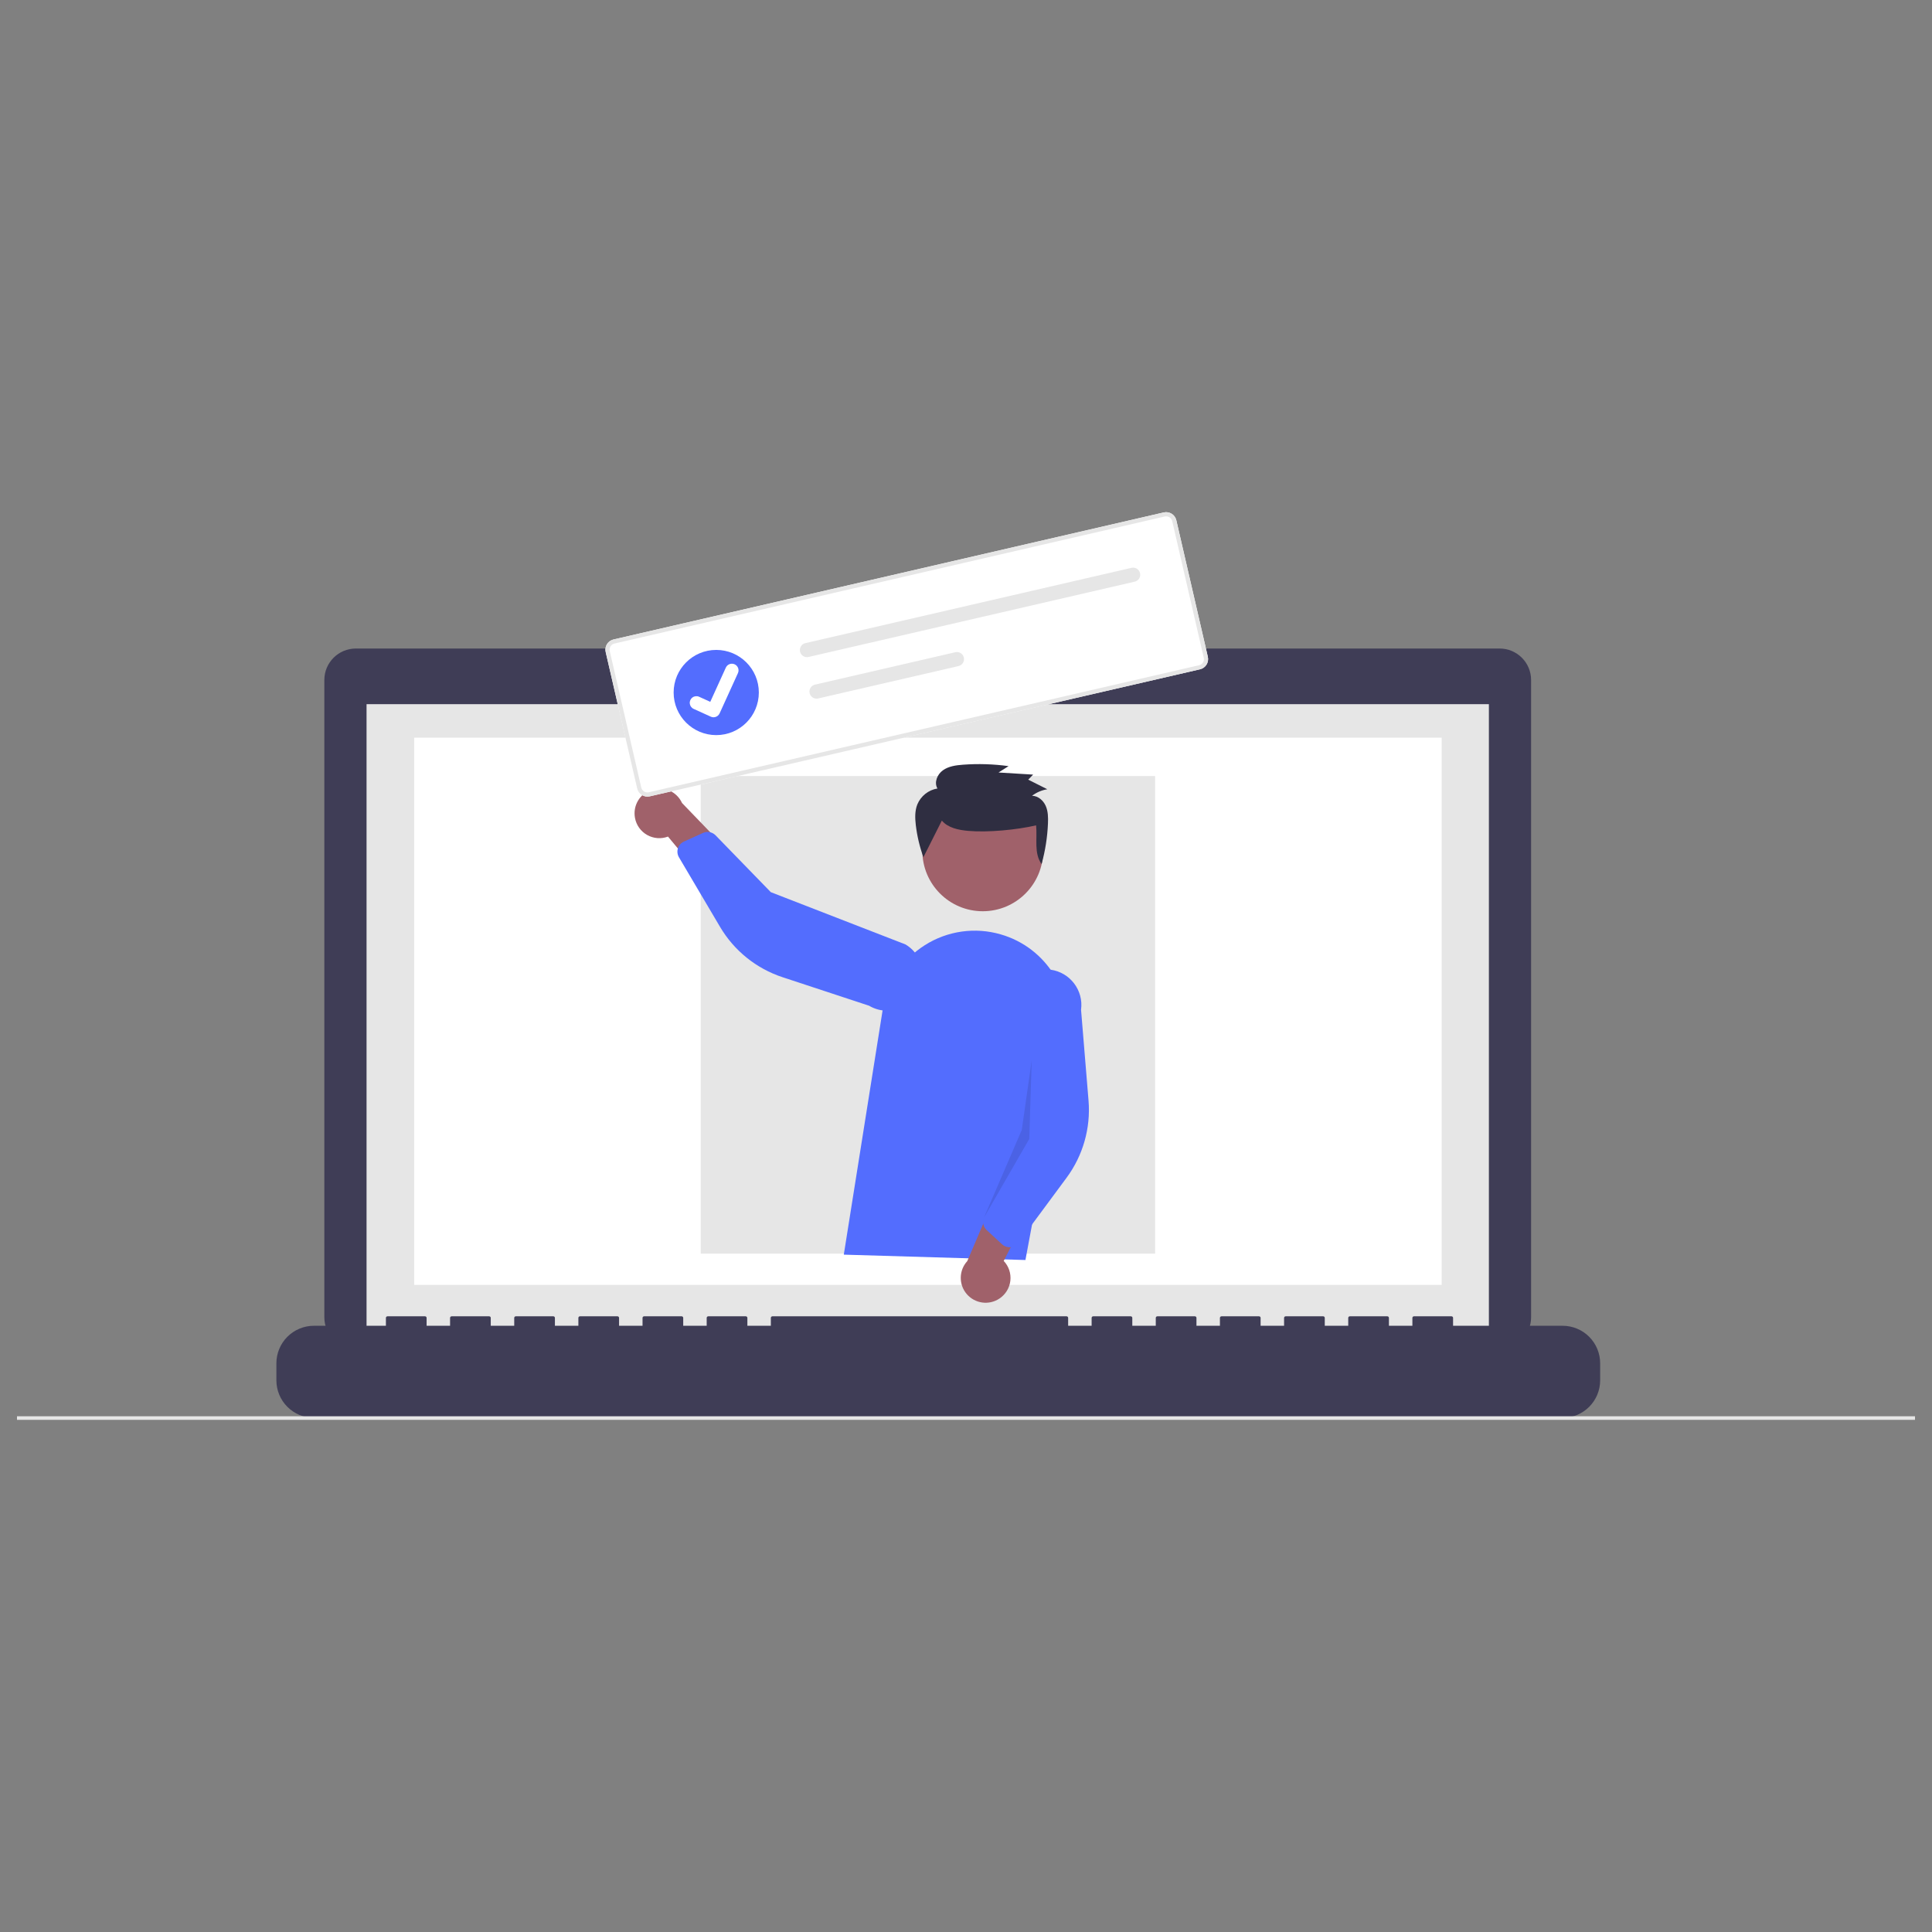 <?xml version="1.0" encoding="UTF-8" standalone="no" ?>
<!DOCTYPE svg PUBLIC "-//W3C//DTD SVG 1.1//EN" "http://www.w3.org/Graphics/SVG/1.1/DTD/svg11.dtd">
<svg xmlns="http://www.w3.org/2000/svg" xmlns:xlink="http://www.w3.org/1999/xlink" version="1.1" width="1080" height="1080" viewBox="0 0 1080 1080" xml:space="preserve">
<rect x="0" y="0" width="1080" height="1080" fill="#808080" stroke="none"/>
<desc>Created with Fabric.js 5.2.4</desc>
<defs>
</defs>
<g transform="matrix(1 0 0 1 540 540)" id="bda7badc-d772-4ba4-a776-b49ef374a1bb"  >
<rect style="stroke: none; stroke-width: 1; stroke-dasharray: none; stroke-linecap: butt; stroke-dashoffset: 0; stroke-linejoin: miter; stroke-miterlimit: 4; fill: rgb(255,255,255); fill-rule: nonzero; opacity: 1; visibility: hidden;" vector-effect="non-scaling-stroke"  x="-540" y="-540" rx="0" ry="0" width="1080" height="1080" />
</g>
<g transform="matrix(1 0 0 1 540 540)" id="fa1e77e0-42db-418e-a4cc-45e8ebf034ee"  >
</g>
<g transform="matrix(1 0 0 1 518.6 555.58)" id="f8c762bc-b7e7-4c8e-b73e-f411c620c2bd-59"  >
<path style="stroke: none; stroke-width: 1; stroke-dasharray: none; stroke-linecap: butt; stroke-dashoffset: 0; stroke-linejoin: miter; stroke-miterlimit: 4; fill: rgb(63,61,86); fill-rule: nonzero; opacity: 1;" vector-effect="non-scaling-stroke"  transform=" translate(-578.6, -465.58)" d="M 898.293 272.533 L 638.123 272.533 L 638.123 267.171 L 520.152 267.171 L 520.152 272.533 L 258.91 272.533 C 249.19 272.533 241.31 280.412 241.31 290.133 L 241.31 290.133 L 241.31 646.383 C 241.31 656.103 249.19 663.983 258.91 663.983 L 898.293 663.983 C 902.961 663.983 907.437 662.128 910.738 658.828 C 914.039 655.527 915.893 651.05 915.893 646.383 L 915.893 290.131 C 915.892 280.411 908.012 272.533 898.293 272.533 Z" stroke-linecap="round" />
</g>
<g transform="matrix(1 0 0 1 518.6 570.59)" id="febd0196-f53d-4e2b-8506-d3dc9ab4b723"  >
<rect style="stroke: none; stroke-width: 1; stroke-dasharray: none; stroke-linecap: butt; stroke-dashoffset: 0; stroke-linejoin: miter; stroke-miterlimit: 4; fill: rgb(230,230,230); fill-rule: nonzero; opacity: 1;" vector-effect="non-scaling-stroke"  x="-313.695" y="-176.956" rx="0" ry="0" width="627.391" height="353.913" />
</g>
<g transform="matrix(1 0 0 1 518.71 565.31)" id="a687e43e-dc25-402c-aff7-aaf80cd82cec"  >
<rect style="stroke: none; stroke-width: 1; stroke-dasharray: none; stroke-linecap: butt; stroke-dashoffset: 0; stroke-linejoin: miter; stroke-miterlimit: 4; fill: rgb(255,255,255); fill-rule: nonzero; opacity: 1;" vector-effect="non-scaling-stroke"  x="-287.195" y="-152.956" rx="0" ry="0" width="574.391" height="305.913" />
</g>
<g transform="matrix(1 0 0 1 518.06 377.55)" id="fb392c0f-c18b-4dca-9f8d-a13ba02e8cd8"  >
<circle style="stroke: none; stroke-width: 1; stroke-dasharray: none; stroke-linecap: butt; stroke-dashoffset: 0; stroke-linejoin: miter; stroke-miterlimit: 4; fill: rgb(83,109,254); fill-rule: nonzero; opacity: 1;" vector-effect="non-scaling-stroke"  cx="0" cy="0" r="6.435" />
</g>
<g transform="matrix(1 0 0 1 524.5 764.21)" id="a3b325e1-b438-4eea-a78d-99975bd1014d-60"  >
<path style="stroke: none; stroke-width: 1; stroke-dasharray: none; stroke-linecap: butt; stroke-dashoffset: 0; stroke-linejoin: miter; stroke-miterlimit: 4; fill: rgb(63,61,86); fill-rule: nonzero; opacity: 1;" vector-effect="non-scaling-stroke"  transform=" translate(-584.5, -674.21)" d="M 933.507 651.112 L 872.278 651.112 L 872.278 646.7 C 872.278 646.216 871.886 645.825 871.403 645.825 L 850.41 645.825 C 849.927 645.825 849.535 646.216 849.535 646.7 L 849.535 646.7 L 849.535 651.112 L 836.415 651.112 L 836.415 646.7 C 836.415 646.216 836.023 645.825 835.54 645.825 L 814.547 645.825 C 814.064 645.825 813.672 646.216 813.672 646.7 L 813.672 646.7 L 813.672 651.112 L 800.552 651.112 L 800.552 646.7 C 800.552 646.216 800.16 645.825 799.677 645.825 L 778.684 645.825 C 778.201 645.825 777.809 646.216 777.809 646.7 L 777.809 646.7 L 777.809 651.112 L 764.689 651.112 L 764.689 646.7 C 764.689 646.216 764.297 645.825 763.814 645.825 L 742.822 645.825 C 742.339 645.825 741.947 646.216 741.947 646.7 L 741.947 646.7 L 741.947 651.112 L 728.826 651.112 L 728.826 646.7 C 728.826 646.216 728.434 645.825 727.951 645.825 L 706.959 645.825 C 706.476 645.825 706.084 646.216 706.084 646.7 L 706.084 646.7 L 706.084 651.112 L 692.963 651.112 L 692.963 646.7 C 692.963 646.216 692.571 645.825 692.088 645.825 L 671.1 645.825 C 670.617 645.825 670.225 646.216 670.225 646.7 L 670.225 646.7 L 670.225 651.112 L 657.1 651.112 L 657.1 646.7 C 657.1 646.216 656.708 645.825 656.225 645.825 L 491.781 645.825 C 491.298 645.825 490.906 646.216 490.906 646.7 L 490.906 646.7 L 490.906 651.112 L 477.786 651.112 L 477.786 646.7 C 477.786 646.216 477.394 645.825 476.911 645.825 L 455.918 645.825 C 455.435 645.825 455.043 646.216 455.043 646.7 L 455.043 646.7 L 455.043 651.112 L 441.923 651.112 L 441.923 646.7 C 441.923 646.216 441.531 645.825 441.048 645.825 L 420.056 645.825 C 419.573 645.825 419.181 646.216 419.181 646.7 L 419.181 646.7 L 419.181 651.112 L 406.06 651.112 L 406.06 646.7 C 406.06 646.216 405.668 645.825 405.185 645.825 L 384.193 645.825 C 383.71 645.825 383.318 646.216 383.318 646.7 L 383.318 646.7 L 383.318 651.112 L 370.2 651.112 L 370.2 646.7 C 370.2 646.216 369.808 645.825 369.325 645.825 L 348.33 645.825 C 347.847 645.825 347.455 646.216 347.455 646.7 L 347.455 646.7 L 347.455 651.112 L 334.335 651.112 L 334.335 646.7 C 334.335 646.216 333.943 645.825 333.46 645.825 L 312.467 645.825 C 311.984 645.825 311.592 646.216 311.592 646.7 L 311.592 646.7 L 311.592 651.112 L 298.472 651.112 L 298.472 646.7 C 298.472 646.216 298.08 645.825 297.597 645.825 L 276.6 645.825 C 276.117 645.825 275.725 646.216 275.725 646.7 L 275.725 646.7 L 275.725 651.112 L 235.493 651.112 C 229.925 651.112 224.586 653.323 220.649 657.26 C 216.712 661.197 214.5 666.537 214.5 672.105 L 214.5 681.597 C 214.5 687.164 216.712 692.504 220.649 696.441 C 224.586 700.378 229.925 702.59 235.493 702.59 L 933.507 702.59 C 945.101 702.59 954.499 693.191 954.5 681.598 L 954.5 672.106 C 954.5 666.538 952.288 661.198 948.351 657.261 C 944.414 653.324 939.075 651.113 933.507 651.113 Z" stroke-linecap="round" />
</g>
<g transform="matrix(1 0 0 1 518.71 567.31)" id="e8772b6c-5a9b-4fa1-81c9-662ac65893c6"  >
<rect style="stroke: none; stroke-width: 1; stroke-dasharray: none; stroke-linecap: butt; stroke-dashoffset: 0; stroke-linejoin: miter; stroke-miterlimit: 4; fill: rgb(230,230,230); fill-rule: nonzero; opacity: 1;" vector-effect="non-scaling-stroke"  x="-127" y="-133.5" rx="0" ry="0" width="254" height="267" />
</g>
<g transform="matrix(1 0 0 1 540 792.7)" id="a87049f2-d9c9-408d-98dd-ac42069ee321"  >
<rect style="stroke: none; stroke-width: 1; stroke-dasharray: none; stroke-linecap: butt; stroke-dashoffset: 0; stroke-linejoin: miter; stroke-miterlimit: 4; fill: rgb(230,230,230); fill-rule: nonzero; opacity: 1;" vector-effect="non-scaling-stroke"  x="-530.5" y="-1" rx="0" ry="0" width="1061" height="2" />
</g>
<g transform="matrix(1 0 0 1 549.36 475.63)" id="b9fa2d1d-eaff-4f39-9574-6fdb852a47dd"  >
<circle style="stroke: none; stroke-width: 1; stroke-dasharray: none; stroke-linecap: butt; stroke-dashoffset: 0; stroke-linejoin: miter; stroke-miterlimit: 4; fill: rgb(160,97,106); fill-rule: nonzero; opacity: 1;" vector-effect="non-scaling-stroke"  cx="0" cy="0" r="33.757" />
</g>
<g transform="matrix(1 0 0 1 534.31 612.3)" id="a3ede095-a03b-477f-a348-b0bb518c525f-66"  >
<path style="stroke: none; stroke-width: 1; stroke-dasharray: none; stroke-linecap: butt; stroke-dashoffset: 0; stroke-linejoin: miter; stroke-miterlimit: 4; fill: rgb(83,109,254); fill-rule: nonzero; opacity: 1;" vector-effect="non-scaling-stroke"  transform=" translate(-594.31, -522.3)" d="M 531.686 611.356 L 553.486 474.119 C 555.831 459.358 564.41 446.318 577.037 438.323 C 589.663 430.327 605.119 428.146 619.465 432.338 L 619.465 432.338 C 645.158 439.769 660.99 465.516 656.026 491.798 L 633.226 614.357 Z" stroke-linecap="round" />
</g>
<g transform="matrix(1 0 0 1 560.34 694.73)" id="a14f3686-8e71-4892-a260-94847064fbe5-67"  >
<path style="stroke: none; stroke-width: 1; stroke-dasharray: none; stroke-linecap: butt; stroke-dashoffset: 0; stroke-linejoin: miter; stroke-miterlimit: 4; fill: rgb(160,97,106); fill-rule: nonzero; opacity: 1;" vector-effect="non-scaling-stroke"  transform=" translate(-620.34, -604.73)" d="M 618.676 635.911 C 622.089 633.657 624.328 630.007 624.792 625.943 C 625.255 621.879 623.894 617.819 621.076 614.855 L 643.611 571.216 L 618.233 573.924 L 600.724 614.95 C 595.974 620.131 595.84 628.044 600.412 633.384 C 604.985 638.723 612.824 639.808 618.675 635.912 Z" stroke-linecap="round" />
</g>
<g transform="matrix(1 0 0 1 579.14 619.55)" id="aefe090c-eadc-4acf-b060-d0ae14889076-68"  >
<path style="stroke: none; stroke-width: 1; stroke-dasharray: none; stroke-linecap: butt; stroke-dashoffset: 0; stroke-linejoin: miter; stroke-miterlimit: 4; fill: rgb(83,109,254); fill-rule: nonzero; opacity: 1;" vector-effect="non-scaling-stroke"  transform=" translate(-639.14, -529.55)" d="M 623.502 607.158 C 622.255 606.982 621.092 606.43 620.167 605.576 L 611.545 597.609 C 609.637 595.837 609.038 593.063 610.045 590.663 L 627.277 549.818 L 624.832 469.113 C 626.319 458.21 636.364 450.577 647.266 452.064 C 658.169 453.551 665.802 463.596 664.315 474.499 L 664.315 474.499 L 668.495 525.232 C 669.766 540.629 665.4 555.964 656.211 568.384 L 629.338 604.713 C 628.292 606.125 626.696 607.026 624.947 607.192 C 624.466 607.237 623.981 607.226 623.502 607.158 Z" stroke-linecap="round" />
</g>
<g transform="matrix(1 0 0 1 383.46 473.09)" id="b24d83c7-6fd4-4d89-b0e2-e143511102b2-69"  >
<path style="stroke: none; stroke-width: 1; stroke-dasharray: none; stroke-linecap: butt; stroke-dashoffset: 0; stroke-linejoin: miter; stroke-miterlimit: 4; fill: rgb(160,97,106); fill-rule: nonzero; opacity: 1;" vector-effect="non-scaling-stroke"  transform=" translate(-443.46, -383.09)" d="M 414.959 367.24 C 415.704 371.261 418.191 374.747 421.753 376.758 C 425.314 378.769 429.583 379.1 433.412 377.661 L 464.812 415.427 L 472.212 391.001 L 441.26 358.882 C 438.338 352.491 431.106 349.287 424.409 351.415 C 417.712 353.543 413.657 360.335 414.96 367.24 Z" stroke-linecap="round" />
</g>
<g transform="matrix(1 0 0 1 447.3 515.03)" id="a479cb15-9c48-424e-90d4-4868fd6ffd90-70"  >
<path style="stroke: none; stroke-width: 1; stroke-dasharray: none; stroke-linecap: butt; stroke-dashoffset: 0; stroke-linejoin: miter; stroke-miterlimit: 4; fill: rgb(83,109,254); fill-rule: nonzero; opacity: 1;" vector-effect="non-scaling-stroke"  transform=" translate(-507.3, -425.03)" d="M 439.556 382.894 C 440.204 381.814 441.166 380.958 442.313 380.44 L 453.013 375.607 C 455.388 374.54 458.177 375.07 459.995 376.934 L 490.889 408.727 L 566.161 437.942 C 572.286 441.575 576.005 448.201 575.918 455.322 C 575.831 462.443 571.949 468.976 565.737 472.458 C 559.525 475.939 551.927 475.841 545.807 472.2 L 545.807 472.2 L 497.46 456.268 C 482.785 451.434 470.366 441.435 462.512 428.131 L 439.536 389.221 C 438.644 387.707 438.436 385.886 438.965 384.211 C 439.11 383.75 439.31 383.308 439.559 382.895 Z" stroke-linecap="round" />
</g>
<g transform="matrix(1 0 0 1 563.39 636.68)" id="fbb91ec3-afe3-4815-be57-4aca5997223d-71"  >
<path style="stroke: none; stroke-width: 1; stroke-dasharray: none; stroke-linecap: butt; stroke-dashoffset: 0; stroke-linejoin: miter; stroke-miterlimit: 4; fill: rgb(0,0,0); fill-rule: nonzero; opacity: 0.1;" vector-effect="non-scaling-stroke"  transform=" translate(-623.39, -546.68)" d="M 636.737 502.685 L 635.363 546.666 L 610.044 590.666 L 631.185 541.636 Z" stroke-linecap="round" />
</g>
<g transform="matrix(1 0 0 1 548.75 455.08)" id="b3c0f84b-28f9-45ec-afed-9c3bdf0aec76-72"  >
<path style="stroke: none; stroke-width: 1; stroke-dasharray: none; stroke-linecap: butt; stroke-dashoffset: 0; stroke-linejoin: miter; stroke-miterlimit: 4; fill: rgb(47,46,65); fill-rule: nonzero; opacity: 1;" vector-effect="non-scaling-stroke"  transform=" translate(-608.75, -365.08)" d="M 586.495 368.712 C 589.977 372.833 595.869 373.995 601.305 374.472 C 612.344 375.44 628.396 373.872 639.184 371.379 C 639.954 378.842 637.855 386.888 642.25 393.027 C 644.311 385.594 645.509 377.95 645.821 370.244 C 645.954 366.944 645.902 363.52 644.559 360.486 C 643.216 357.452 640.287 354.877 636.914 354.85 C 639.42 352.949 642.355 351.694 645.461 351.196 L 634.781 345.829 L 637.524 343.013 L 618.188 341.83 L 623.788 338.272 C 615.359 337.114 606.832 336.846 598.347 337.472 C 594.407 337.762 590.287 338.317 587.095 340.6 C 583.903 342.883 582.058 347.42 584.04 350.772 C 578.995 351.6 574.738 354.978 572.784 359.703 C 571.361 363.311 571.491 367.319 571.93 371.164 C 572.659 377.313 574.088 383.359 576.19 389.184" stroke-linecap="round" />
</g>
<g transform="matrix(1 0 0 1 506.88 365.81)" id="a138b9cb-cdfc-4f68-9e32-04b91bb430b4-73"  >
<path style="stroke: none; stroke-width: 1; stroke-dasharray: none; stroke-linecap: butt; stroke-dashoffset: 0; stroke-linejoin: miter; stroke-miterlimit: 4; fill: rgb(255,255,255); fill-rule: nonzero; opacity: 1;" vector-effect="non-scaling-stroke"  transform=" translate(-566.88, -275.81)" d="M 730.805 284.145 L 423.207 355.16 C 420.062 355.882 416.926 353.922 416.196 350.779 L 398.58 274.477 C 397.858 271.332 399.818 268.195 402.961 267.466 L 710.559 196.451 C 713.704 195.729 716.841 197.689 717.57 200.832 L 735.186 277.134 C 735.908 280.279 733.948 283.416 730.805 284.145 Z" stroke-linecap="round" />
</g>
<g transform="matrix(1 0 0 1 506.88 365.81)" id="ae469d8c-20b4-445b-a76f-3c35ff3d2f47-74"  >
<path style="stroke: none; stroke-width: 1; stroke-dasharray: none; stroke-linecap: butt; stroke-dashoffset: 0; stroke-linejoin: miter; stroke-miterlimit: 4; fill: rgb(230,230,230); fill-rule: nonzero; opacity: 1;" vector-effect="non-scaling-stroke"  transform=" translate(-566.88, -275.81)" d="M 730.805 284.145 L 423.207 355.16 C 420.062 355.882 416.926 353.922 416.196 350.779 L 398.58 274.477 C 397.858 271.332 399.818 268.195 402.961 267.466 L 710.559 196.451 C 713.704 195.729 716.841 197.689 717.57 200.832 L 735.186 277.134 C 735.908 280.279 733.948 283.416 730.805 284.145 Z M 403.487 269.745 C 401.601 270.182 400.425 272.065 400.858 273.952 L 418.474 350.254 C 418.911 352.141 420.794 353.317 422.681 352.883 L 730.279 281.868 C 732.166 281.431 733.342 279.549 732.908 277.661 L 715.292 201.358 C 714.855 199.471 712.973 198.295 711.085 198.729 Z" stroke-linecap="round" />
</g>
<g transform="matrix(1 0 0 1 542.26 342.33)" id="b1e356c5-36d3-4e1f-8361-52645d018384-75"  >
<path style="stroke: none; stroke-width: 1; stroke-dasharray: none; stroke-linecap: butt; stroke-dashoffset: 0; stroke-linejoin: miter; stroke-miterlimit: 4; fill: rgb(230,230,230); fill-rule: nonzero; opacity: 1;" vector-effect="non-scaling-stroke"  transform=" translate(-602.26, -252.33)" d="M 510.221 269.509 C 508.838 269.825 507.73 270.855 507.312 272.211 C 506.895 273.566 507.233 275.041 508.199 276.08 C 509.164 277.119 510.611 277.564 511.993 277.246 L 512.007 277.243 L 694.319 235.153 C 696.452 234.657 697.78 232.528 697.287 230.395 C 696.795 228.261 694.668 226.929 692.533 227.419 Z" stroke-linecap="round" />
</g>
<g transform="matrix(1 0 0 1 495.69 377.52)" id="f47b3ab2-4a63-40b6-b578-ee0e1882dc1b-76"  >
<path style="stroke: none; stroke-width: 1; stroke-dasharray: none; stroke-linecap: butt; stroke-dashoffset: 0; stroke-linejoin: miter; stroke-miterlimit: 4; fill: rgb(230,230,230); fill-rule: nonzero; opacity: 1;" vector-effect="non-scaling-stroke"  transform=" translate(-555.69, -287.52)" d="M 515.578 292.713 C 514.196 293.03 513.087 294.06 512.67 295.415 C 512.252 296.771 512.59 298.246 513.556 299.285 C 514.521 300.324 515.968 300.768 517.35 300.451 L 517.364 300.448 L 595.813 282.337 C 597.949 281.847 599.284 279.718 598.795 277.582 C 598.305 275.446 596.177 274.11 594.041 274.599 L 594.028 274.602 Z" stroke-linecap="round" />
</g>
<g transform="matrix(1 0 0 1 400.38 387.12)" id="f502afc0-c552-46f8-b839-9472032a2f9d"  >
<circle style="stroke: none; stroke-width: 1; stroke-dasharray: none; stroke-linecap: butt; stroke-dashoffset: 0; stroke-linejoin: miter; stroke-miterlimit: 4; fill: rgb(83,109,254); fill-rule: nonzero; opacity: 1;" vector-effect="non-scaling-stroke"  cx="0" cy="0" r="23.814" />
</g>
<g transform="matrix(1 0 0 1 399.21 385.99)" id="e70683fc-6315-4eed-926a-207d48de8bbe-77"  >
<path style="stroke: none; stroke-width: 1; stroke-dasharray: none; stroke-linecap: butt; stroke-dashoffset: 0; stroke-linejoin: miter; stroke-miterlimit: 4; fill: rgb(255,255,255); fill-rule: nonzero; opacity: 1;" vector-effect="non-scaling-stroke"  transform=" translate(-459.21, -295.99)" d="M 459.711 310.862 C 458.931 311.043 458.114 310.966 457.383 310.642 L 457.337 310.622 L 447.755 306.272 C 446.544 305.723 445.719 304.57 445.59 303.248 C 445.461 301.925 446.048 300.634 447.13 299.862 C 448.211 299.09 449.623 298.955 450.832 299.506 L 457.041 302.333 L 465.751 283.193 C 466.601 281.327 468.802 280.503 470.668 281.352 L 470.668 281.352 L 470.616 281.477 L 470.671 281.351 C 472.536 282.203 473.359 284.403 472.512 286.269 L 462.267 308.785 C 461.786 309.836 460.842 310.603 459.715 310.86 Z" stroke-linecap="round" />
</g>
</svg>